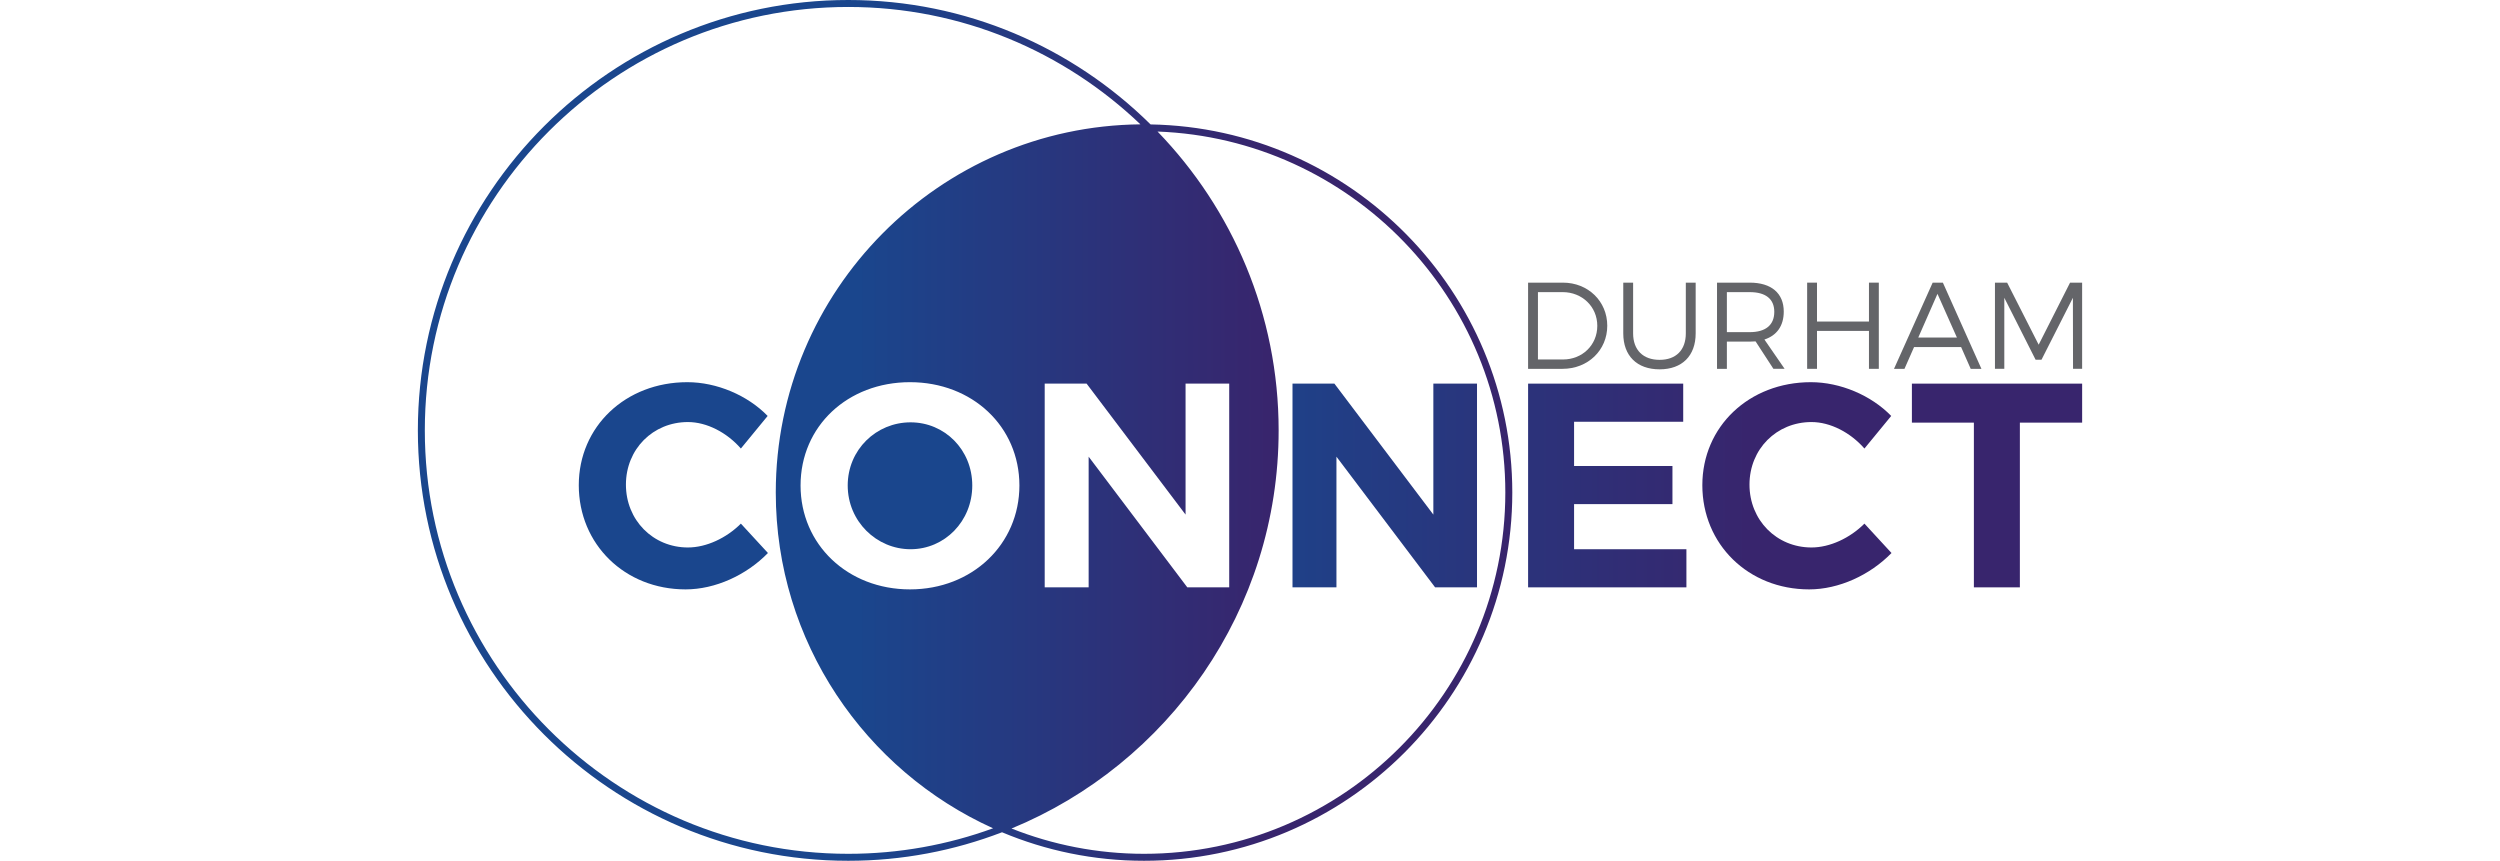 <?xml version="1.0" encoding="utf-8"?>
<!-- Generator: Adobe Illustrator 17.0.2, SVG Export Plug-In . SVG Version: 6.00 Build 0)  -->
<!DOCTYPE svg PUBLIC "-//W3C//DTD SVG 1.1//EN" "http://www.w3.org/Graphics/SVG/1.1/DTD/svg11.dtd">
<svg version="1.1" id="Layer_1" xmlns="http://www.w3.org/2000/svg" xmlns:xlink="http://www.w3.org/1999/xlink" x="0px" y="0px"
	 width="334px" height="115px" viewBox="0 0 334 115" enable-background="new 0 0 334 115" xml:space="preserve">
<g>
	<linearGradient id="SVGID_1_" gradientUnits="userSpaceOnUse" x1="76.364" y1="64.9" x2="272.308" y2="64.9">
		<stop  offset="0.4" style="stop-color:#1A468D"/>
		<stop  offset="0.778" style="stop-color:#38256D"/>
	</linearGradient>
	<path fill="url(#SVGID_1_)" d="M91.905,73.143c-4.666,0-8.281-3.655-8.281-8.398c0-4.743,3.616-8.359,8.281-8.359
		c2.527,0,5.21,1.4,7.076,3.538l3.577-4.354c-2.683-2.761-6.804-4.51-10.731-4.51c-8.242,0-14.502,5.91-14.502,13.764
		c0,7.893,6.143,13.919,14.269,13.919c3.966,0,8.126-1.905,11.003-4.86l-3.616-3.927C97.037,71.899,94.355,73.143,91.905,73.143z"/>
	<g>
		<linearGradient id="SVGID_2_" gradientUnits="userSpaceOnUse" x1="55.825" y1="57.5" x2="202.043" y2="57.5">
			<stop  offset="0.4" style="stop-color:#1A468D"/>
			<stop  offset="0.778" style="stop-color:#38256D"/>
		</linearGradient>
		<path fill="url(#SVGID_2_)" d="M153.715,16.622C143.324,6.353,129.055,0,113.326,0c-31.706,0-57.5,25.794-57.5,57.5
			s25.794,57.5,57.5,57.5c7.237,0,14.16-1.357,20.545-3.809c5.842,2.451,12.251,3.809,18.972,3.809c27.129,0,49.2-22.071,49.2-49.2
			C202.043,38.964,180.441,17.091,153.715,16.622z M113.326,114.069c-31.193,0-56.57-25.377-56.57-56.569
			s25.377-56.569,56.57-56.569c15.125,0,28.872,5.978,39.032,15.682c-26.905,0.262-48.715,22.222-48.715,49.188
			c0,19.944,11.935,37.141,29.032,44.859C126.636,112.864,120.119,114.069,113.326,114.069z M158.391,68.75V51.253h5.832V78.47
			h-5.599l-13.181-17.458V78.47h-5.871V51.253h5.599L158.391,68.75z M121.574,78.742c-8.32,0-14.619-5.987-14.619-13.88
			c0-7.932,6.299-13.803,14.619-13.803s14.619,5.91,14.619,13.803C136.193,72.715,129.895,78.742,121.574,78.742z M152.843,114.069
			c-6.25,0-12.219-1.207-17.705-3.379c20.918-8.61,35.688-29.204,35.688-53.191c0-15.498-6.174-29.573-16.178-39.924
			c25.781,0.954,46.464,22.213,46.464,48.224C201.112,92.416,179.459,114.069,152.843,114.069z"/>
		<path fill="#1A468D" d="M121.652,56.424c-4.588,0-8.398,3.655-8.398,8.437c0,4.782,3.849,8.515,8.398,8.515
			c4.549,0,8.243-3.733,8.243-8.515C129.895,60.079,126.201,56.424,121.652,56.424z"/>
	</g>
	<linearGradient id="SVGID_3_" gradientUnits="userSpaceOnUse" x1="81.355" y1="64.862" x2="277.298" y2="64.862">
		<stop  offset="0.4" style="stop-color:#1A468D"/>
		<stop  offset="0.778" style="stop-color:#38256D"/>
	</linearGradient>
	<polygon fill="url(#SVGID_3_)" points="191.496,68.75 178.277,51.253 172.678,51.253 172.678,78.47 178.549,78.47 178.549,61.012 
		191.73,78.47 197.328,78.47 197.328,51.253 191.496,51.253 	"/>
	<g>
		<g>
			<path fill="#646569" d="M208.808,37.761c3.356,0,5.922,2.484,5.922,5.758s-2.583,5.758-5.972,5.758h-4.606V37.761H208.808z
				 M205.469,48.026h3.356c2.566,0,4.573-1.924,4.573-4.491c0-2.582-2.04-4.507-4.623-4.507h-3.306V48.026z"/>
			<path fill="#646569" d="M226.541,44.539c0,2.994-1.81,4.804-4.82,4.804c-3.027,0-4.853-1.81-4.853-4.804v-6.778h1.316v6.778
				c0,2.237,1.349,3.537,3.537,3.537s3.504-1.3,3.504-3.537v-6.778h1.316V44.539z"/>
			<path fill="#646569" d="M234.543,45.608c-0.247,0.017-0.51,0.033-0.773,0.033h-3.06v3.636h-1.316V37.761h4.376
				c2.879,0,4.54,1.414,4.54,3.865c0,1.908-0.921,3.192-2.583,3.735l2.698,3.915h-1.497L234.543,45.608z M233.77,44.374
				c2.089,0,3.274-0.921,3.274-2.714c0-1.744-1.184-2.632-3.274-2.632h-3.06v5.347H233.77z"/>
			<path fill="#646569" d="M249.693,49.276v-5.067h-6.942v5.067h-1.316V37.761h1.316v5.198h6.942v-5.198h1.316v11.515H249.693z"/>
			<path fill="#646569" d="M255.72,46.365l-1.283,2.912h-1.398l5.165-11.515h1.365l5.149,11.515h-1.431l-1.283-2.912H255.72z
				 M258.846,39.258l-2.566,5.84h5.165L258.846,39.258z"/>
			<path fill="#646569" d="M276.957,49.276l-0.017-9.492l-4.195,8.274h-0.79l-4.179-8.274v9.492h-1.25V37.761h1.628l4.211,8.291
				l4.195-8.291h1.612v11.515H276.957z"/>
		</g>
		<g>
			<linearGradient id="SVGID_4_" gradientUnits="userSpaceOnUse" x1="82.191" y1="64.862" x2="278.134" y2="64.862">
				<stop  offset="0.4" style="stop-color:#1A468D"/>
				<stop  offset="0.778" style="stop-color:#38256D"/>
			</linearGradient>
			<polygon fill="url(#SVGID_4_)" points="210.297,67.35 223.439,67.35 223.439,62.257 210.297,62.257 210.297,56.347 
				224.877,56.347 224.877,51.253 204.154,51.253 204.154,78.47 225.305,78.47 225.305,73.377 210.297,73.377 			"/>
			<linearGradient id="SVGID_5_" gradientUnits="userSpaceOnUse" x1="81.44" y1="64.9" x2="277.383" y2="64.9">
				<stop  offset="0.4" style="stop-color:#1A468D"/>
				<stop  offset="0.778" style="stop-color:#38256D"/>
			</linearGradient>
			<path fill="url(#SVGID_5_)" d="M242.012,73.143c-4.666,0-8.281-3.655-8.281-8.398c0-4.743,3.616-8.359,8.281-8.359
				c2.527,0,5.21,1.4,7.076,3.538l3.577-4.354c-2.683-2.761-6.804-4.51-10.731-4.51c-8.242,0-14.502,5.91-14.502,13.764
				c0,7.893,6.143,13.919,14.269,13.919c3.966,0,8.126-1.905,11.003-4.86l-3.616-3.927
				C247.145,71.899,244.462,73.143,242.012,73.143z"/>
			<linearGradient id="SVGID_6_" gradientUnits="userSpaceOnUse" x1="83.192" y1="64.862" x2="279.135" y2="64.862">
				<stop  offset="0.4" style="stop-color:#1A468D"/>
				<stop  offset="0.778" style="stop-color:#38256D"/>
			</linearGradient>
			<polygon fill="url(#SVGID_6_)" points="255.429,56.463 263.711,56.463 263.711,78.47 269.854,78.47 269.854,56.463 
				278.174,56.463 278.174,51.253 255.429,51.253 			"/>
		</g>
	</g>
</g>
</svg>
